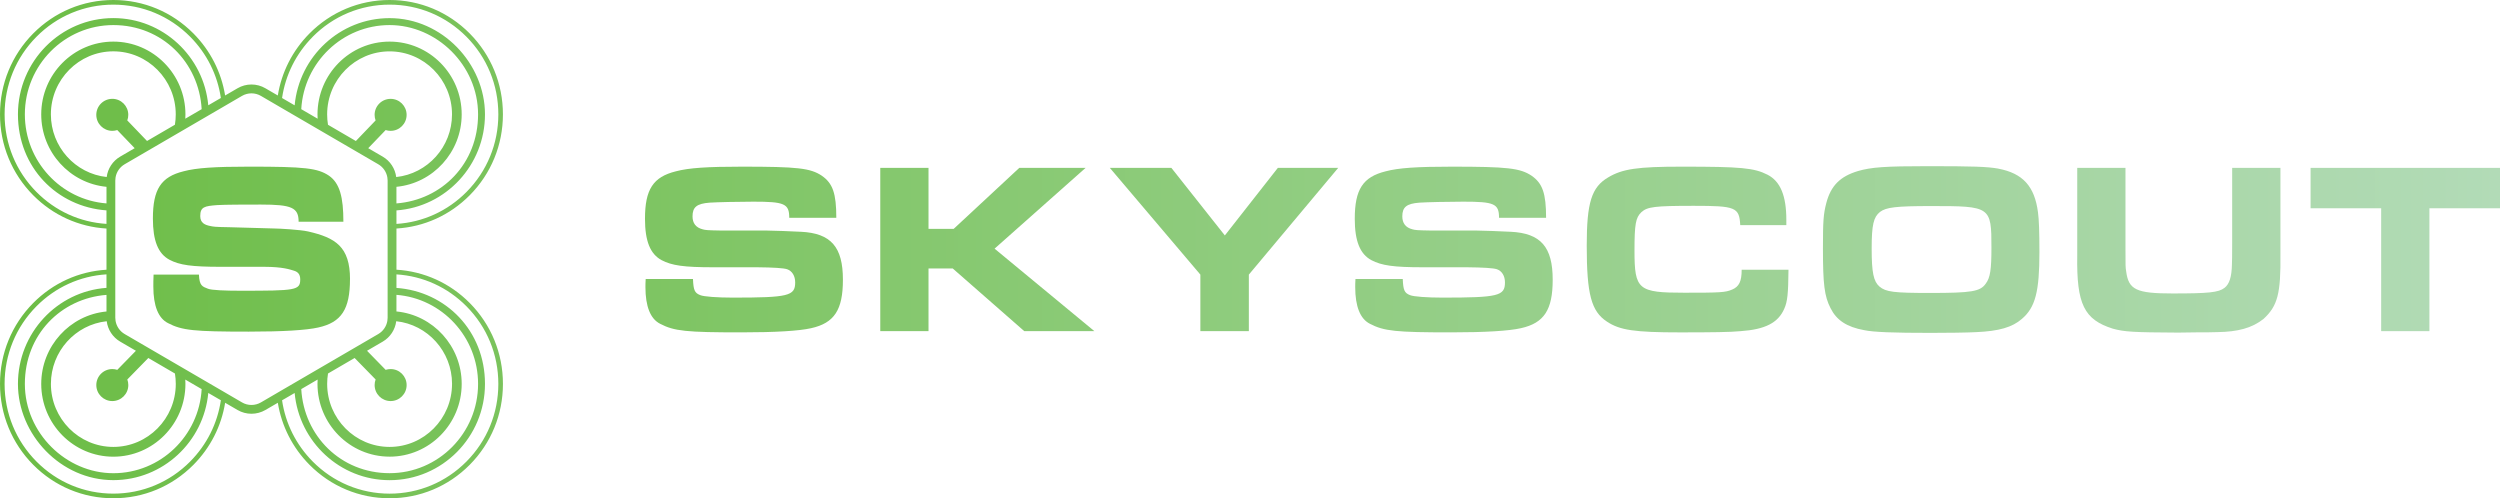 <?xml version="1.0" encoding="UTF-8"?>
<svg id="Layer_1" data-name="Layer 1" xmlns="http://www.w3.org/2000/svg" xmlns:xlink="http://www.w3.org/1999/xlink" viewBox="0 0 1454.64 289.92">
  <defs>
    <style>
      .cls-1 {
        fill: url(#New_Gradient_Swatch_copy_2);
      }
    </style>
    <linearGradient id="New_Gradient_Swatch_copy_2" data-name="New Gradient Swatch copy 2" x1="1454.64" y1="144.96" x2="0" y2="144.96" gradientUnits="userSpaceOnUse">
      <stop offset="0" stop-color="#b2dbb7"/>
      <stop offset="1" stop-color="#6cbd45"/>
    </linearGradient>
  </defs>
  <path class="cls-1" d="M273.32,113.61c12.45-12.57,19.31-29.28,19.31-47.06s-6.86-34.49-19.31-47.06C260.86,6.92,244.3,0,226.69,0s-34.17,6.92-46.63,19.49c-9.85,9.94-16.2,22.47-18.42,36.07l-7.23-4.21c-2.45-1.43-5.25-2.19-8.1-2.19s-5.64.76-8.09,2.19l-7.23,4.21c-2.22-13.6-8.57-26.13-18.42-36.07C100.12,6.92,83.56,0,65.94,0S31.77,6.92,19.32,19.49C6.86,32.06,0,48.77,0,66.55s6.86,34.49,19.32,47.06c11.51,11.61,26.53,18.41,42.64,19.37v23.96c-16.12.96-31.13,7.76-42.64,19.38C6.86,188.88,0,205.6,0,223.37s6.86,34.49,19.32,47.06c12.45,12.57,29.01,19.49,46.63,19.49s34.17-6.92,46.63-19.49c9.85-9.94,16.2-22.47,18.42-36.07l7.23,4.21c2.45,1.43,5.25,2.18,8.09,2.18s5.64-.76,8.1-2.18l7.23-4.21c2.22,13.6,8.57,26.13,18.42,36.07,12.45,12.57,29.01,19.49,46.63,19.49s34.17-6.92,46.63-19.49c12.45-12.57,19.31-29.28,19.31-47.06s-6.86-34.49-19.31-47.06c-11.51-11.62-26.53-18.41-42.65-19.38v-23.96c16.12-.96,31.13-7.76,42.65-19.37ZM181.95,21.4c11.95-12.06,27.84-18.7,44.74-18.7s32.79,6.64,44.74,18.7c11.95,12.06,18.53,28.09,18.53,45.15s-6.58,33.09-18.53,45.15c-11,11.1-25.35,17.62-40.75,18.58v-7.86c28.75-2.06,51.51-26.33,51.51-55.86s-24.9-56.01-55.5-56.01c-28.84,0-52.61,22.31-55.25,50.74l-7.32-4.26c1.98-13.43,8.14-25.83,17.83-35.61ZM184.81,69.07l-9.52-5.55c1.55-27.25,24.01-48.93,51.39-48.93s51.49,23.31,51.49,51.96-20.97,49.75-47.5,51.81v-9.66c21.27-2.03,37.97-20.16,37.97-42.15,0-23.34-18.82-42.34-41.95-42.34s-41.95,18.99-41.95,42.34c0,.84.02,1.69.08,2.52ZM21.21,111.7c-11.95-12.06-18.53-28.09-18.53-45.15s6.58-33.09,18.53-45.15C33.16,9.34,49.04,2.7,65.94,2.7s32.79,6.64,44.74,18.7c9.69,9.78,15.85,22.18,17.83,35.61l-7.32,4.26c-2.64-28.42-26.41-50.74-55.25-50.74-30.6,0-55.5,25.12-55.5,56.01s22.76,53.8,51.51,55.87v7.86c-15.4-.96-29.75-7.47-40.75-18.58ZM65.94,24.21c-23.13,0-41.95,18.99-41.95,42.34,0,21.99,16.7,40.12,37.97,42.15v9.66c-26.54-2.06-47.5-24.51-47.5-51.81,0-28.65,23.09-51.96,51.49-51.96s49.84,21.68,51.39,48.93l-9.52,5.55c.05-.83.08-1.68.08-2.52,0-23.34-18.82-42.34-41.95-42.34ZM65.34,57.51c-5.14,0-9.31,4.17-9.31,9.31s4.17,9.31,9.31,9.31c1.01,0,1.98-.16,2.89-.46l10.13,10.55-8.43,4.91c-4.34,2.53-7.23,6.96-7.85,11.87-18.23-1.95-32.48-17.56-32.48-36.46,0-20.22,16.3-36.67,36.33-36.67s36.33,16.45,36.33,36.67c0,2.06-.17,4.07-.49,6.04l-16.22,9.45-11.49-11.97c.38-1.01.58-2.1.58-3.25,0-5.14-4.17-9.31-9.31-9.31ZM62.09,186.91c.63,4.92,3.51,9.35,7.85,11.87l9.14,5.32-10.84,11.1c-.91-.3-1.88-.46-2.89-.46-5.14,0-9.31,4.17-9.31,9.31s4.17,9.31,9.31,9.31,9.31-4.17,9.31-9.31c0-1.14-.21-2.24-.58-3.25l12.22-12.5,15.49,9.03c.32,1.96.49,3.98.49,6.04,0,20.22-16.3,36.67-36.33,36.67s-36.33-16.45-36.33-36.67c0-18.91,14.25-34.52,32.48-36.46ZM107.82,220.86l9.52,5.55c-1.56,27.25-24.01,48.93-51.39,48.93s-51.49-23.31-51.49-51.96,20.97-49.74,47.5-51.8v9.66c-21.27,2.03-37.97,20.16-37.97,42.15,0,23.35,18.82,42.34,41.95,42.34s41.95-18.99,41.95-42.34c0-.84-.02-1.68-.08-2.52ZM110.68,268.52c-11.95,12.06-27.84,18.7-44.74,18.7s-32.79-6.64-44.74-18.7c-11.95-12.06-18.53-28.09-18.53-45.15s6.58-33.09,18.53-45.15c11-11.11,25.35-17.62,40.75-18.58v7.86c-28.75,2.07-51.51,26.33-51.51,55.86s24.9,56.01,55.5,56.01c28.84,0,52.61-22.31,55.25-50.73l7.32,4.26c-1.98,13.43-8.14,25.83-17.83,35.61ZM160.97,228.81l-9.14,5.33c-1.67.97-3.58,1.49-5.51,1.49s-3.84-.51-5.51-1.49l-9.14-5.33-2.57-1.5-7.66-4.46-4.09-2.38-10.4-6.06-7.06-4.11-27.37-15.94c-2.82-1.64-4.73-4.46-5.28-7.62-.1-.6-.16-1.21-.16-1.84v-79.86c0-.62.05-1.23.16-1.84.54-3.16,2.46-5.98,5.28-7.62l27.36-15.94,7.06-4.11,10.4-6.06,4.09-2.38,7.66-4.46,2.57-1.5,9.14-5.33c1.67-.97,3.58-1.49,5.51-1.49s3.84.51,5.51,1.49l9.14,5.33,2.57,1.5,7.66,4.46,4.09,2.38,10.4,6.06,7.06,4.11,27.36,15.94c2.82,1.64,4.74,4.46,5.28,7.62.1.6.16,1.21.16,1.84v79.86c0,.62-.05,1.23-.16,1.84-.54,3.16-2.46,5.98-5.28,7.62l-27.36,15.94-7.06,4.11-10.4,6.06-4.09,2.38-7.66,4.46-2.57,1.5ZM226.69,265.71c23.13,0,41.95-18.99,41.95-42.34,0-21.99-16.7-40.12-37.97-42.15v-9.66c26.54,2.06,47.5,24.51,47.5,51.8,0,28.65-23.09,51.96-51.49,51.96s-49.84-21.68-51.39-48.93l9.52-5.55c-.05.83-.08,1.67-.08,2.52,0,23.35,18.82,42.34,41.95,42.34ZM263.02,223.37c0,20.22-16.3,36.67-36.33,36.67s-36.33-16.45-36.33-36.67c0-2.05.17-4.07.49-6.04l15.49-9.03,12.22,12.5c-.38,1.01-.58,2.1-.58,3.25,0,5.14,4.17,9.31,9.31,9.31s9.31-4.17,9.31-9.31-4.17-9.31-9.31-9.31c-1.01,0-1.98.16-2.89.46l-10.84-11.1,9.14-5.32c4.34-2.53,7.23-6.96,7.85-11.87,18.23,1.95,32.48,17.56,32.48,36.46ZM271.43,178.23c11.95,12.06,18.53,28.09,18.53,45.15s-6.58,33.09-18.53,45.15c-11.95,12.06-27.84,18.7-44.74,18.7s-32.79-6.64-44.74-18.7c-9.69-9.78-15.85-22.18-17.83-35.61l7.32-4.26c2.64,28.42,26.41,50.73,55.25,50.73,30.6,0,55.5-25.12,55.5-56.01s-22.76-53.8-51.51-55.86v-7.87c15.4.96,29.75,7.47,40.75,18.58ZM230.54,103.01c-.63-4.92-3.51-9.35-7.85-11.87l-8.43-4.91,10.13-10.55c.91.3,1.88.46,2.89.46,5.14,0,9.31-4.17,9.31-9.31s-4.17-9.31-9.31-9.31-9.31,4.17-9.31,9.31c0,1.14.21,2.24.58,3.25l-11.49,11.97-16.22-9.45c-.32-1.96-.49-3.98-.49-6.04,0-20.22,16.3-36.67,36.33-36.67s36.33,16.45,36.33,36.67c0,18.91-14.25,34.52-32.48,36.46Z"/>
  <path class="cls-1" d="M203.66,162.48c0-19-8.54-24.17-24.37-27.8-4.57-1.05-17.07-1.73-19.55-1.73l-26.13-.74c-9.09-.14-9.35-.32-11.29-.71-3.13-.62-5.81-1.79-5.81-5.76,0-5.39,2.48-5.84,9.91-6.41,4.41-.28,16.38-.31,25.33-.31,18.04,0,22,1.77,22,10h26.05c0-14.18-2.07-22.42-8.4-26.81-6.61-4.4-14.04-5.25-46.26-5.25-20.1,0-30.84.71-38.28,2.69-13.22,3.26-17.9,10.49-17.9,27.51,0,12.91,3.03,20.42,9.64,23.97,5.92,3.12,12.94,4.11,29.88,4.11,0,0,19-.02,25.33,0,10.85.03,14.98,1.58,17.28,2.28,2.22.67,3.6,2.09,3.6,5.02,0,6.4-2.57,6.62-34.93,6.62-8.81,0-16.66-.31-18.73-1.16-3.3-1.28-5-1.69-5.28-8.21h-26.39c-.14,1.99-.14,6.09-.14,6.94,0,11.2,2.89,18.44,8.54,21.27,8.12,4.25,15.15,4.96,46.95,4.96,19.96,0,33.6-.85,40.48-2.41,13.49-2.98,18.45-10.64,18.45-28.08Z"/>
  <path class="cls-1" d="M466.01,134.86c-4.7-.28-17.15-.71-19.64-.71h-26.13c-9.13-.14-9.68-.28-11.34-.71-4.01-1-5.95-3.56-5.95-7.55,0-5.41,2.49-7.41,9.96-7.98,4.42-.28,16.45-.57,25.44-.57,18.11,0,20.88,1.14,20.88,9.4h27.38c0-14.24-2.07-20.08-8.44-24.5-6.64-4.42-14.1-5.27-46.46-5.27-20.19,0-30.97.71-38.44,2.71-13.27,3.28-17.98,10.54-17.98,27.63,0,12.96,3.04,20.51,9.68,24.07,5.95,3.13,13,4.13,30.01,4.13h25.44q14.52.14,17.56,1.14c2.9,1,4.7,3.85,4.7,7.69,0,7.83-3.87,8.83-36.37,8.83-8.85,0-16.73-.57-18.81-1.42-3.32-1.28-4.01-2.85-4.29-9.4h-27.52c-.14,1.99-.14,3.85-.14,4.7,0,11.25,2.9,18.52,8.57,21.36,8.16,4.27,15.21,4.98,47.15,4.98,20.05,0,33.74-.85,40.65-2.42,13.55-2.99,18.53-10.68,18.53-28.2,0-19.08-6.91-27.06-24.47-27.92Z"/>
  <polygon class="cls-1" points="631.66 97.68 593.08 97.68 554.92 133.15 540.26 133.15 540.26 97.68 512.19 97.68 512.19 192.68 540.26 192.68 540.26 156.22 554.36 156.22 595.98 192.68 636.77 192.68 578.7 144.68 631.66 97.68"/>
  <polygon class="cls-1" points="712.68 136.99 681.57 97.68 645.76 97.68 698.44 159.78 698.44 192.68 726.65 192.68 726.65 159.78 778.64 97.68 743.52 97.68 712.68 136.99"/>
  <path class="cls-1" d="M879,134.86c-4.7-.28-17.15-.71-19.64-.71h-26.13c-9.13-.14-9.68-.28-11.34-.71-4.01-1-5.95-3.56-5.95-7.55,0-5.41,2.49-7.41,9.96-7.98,4.42-.28,16.45-.57,25.44-.57,18.11,0,20.88,1.14,20.88,9.4h27.38c0-14.24-2.07-20.08-8.44-24.5-6.64-4.42-14.1-5.27-46.46-5.27-20.19,0-30.97.71-38.44,2.71-13.27,3.28-17.98,10.54-17.98,27.63,0,12.96,3.04,20.51,9.68,24.07,5.95,3.13,13,4.13,30.01,4.13h25.44q14.52.14,17.56,1.14c2.9,1,4.7,3.85,4.7,7.69,0,7.83-3.87,8.83-36.37,8.83-8.85,0-16.73-.57-18.81-1.42-3.32-1.28-4.01-2.85-4.29-9.4h-27.52c-.14,1.99-.14,3.85-.14,4.7,0,11.25,2.9,18.52,8.57,21.36,8.16,4.27,15.21,4.98,47.15,4.98,20.05,0,33.74-.85,40.65-2.42,13.55-2.99,18.53-10.68,18.53-28.2,0-19.08-6.91-27.06-24.47-27.92Z"/>
  <path class="cls-1" d="M1007.87,168.47c-3.87,1.71-6.91,1.85-27.79,1.85-26.96,0-29.04-1.71-29.04-24.5,0-15.38.69-19.23,4.01-22.36,3.46-3.13,7.6-3.7,30.56-3.7,24.34,0,26.41.85,26.96,11.25h26.82v-3.13c0-13.96-3.46-22.36-10.92-26.21-7.88-3.99-15.35-4.7-49.78-4.7-25.86,0-34.71,1.28-43,6.27-9.68,5.7-12.44,14.67-12.44,39.74,0,28.2,2.63,38.17,11.75,44.15,7.47,4.98,16.04,6.27,42.59,6.27,18.39,0,29.45-.14,35.12-.71,14.38-1,21.85-4.84,25.44-12.96,1.94-4.27,2.35-8.97,2.49-22.79h-27.24c0,6.84-1.52,9.83-5.53,11.54Z"/>
  <path class="cls-1" d="M1162.74,98.11c-6.5-1.14-14.66-1.42-41.21-1.42-24.34,0-32.77.57-40.51,2.85-10.37,3.13-15.76,8.55-18.39,18.66-1.66,6.41-1.94,10.4-1.94,26.35,0,20.79.83,27.77,4.42,34.75,3.46,6.98,9.4,10.97,19.63,12.82,5.53,1.14,16.73,1.57,38.72,1.57,8.99,0,21.29-.14,26.27-.43,13.41-.57,21.16-2.85,26.69-7.69,7.88-6.69,10.23-15.95,10.23-38.88,0-11.54-.28-19.23-.83-23.07-1.94-15.24-8.85-22.79-23.09-25.49ZM1155.41,165.05c-3.18,4.56-8.16,5.41-32.36,5.41-21.16,0-25.72-.57-29.45-3.7-3.46-2.99-4.56-8.12-4.56-22.08s1.11-18.37,4.84-21.36c3.6-2.71,9.26-3.42,29.87-3.42,34.57,0,34.98.28,34.98,24.21,0,12.68-.69,17.52-3.32,20.94Z"/>
  <path class="cls-1" d="M1326.87,97.68h-28.07v43.58q0,10.54-.14,12.68c-.14,7.26-1.52,11.39-4.29,13.53-3.46,2.71-9.26,3.28-30.28,3.28s-25.58-2.14-26.96-12.82c-.41-2.56-.41-2.85-.41-13.25v-47h-28.07v51.13c-.42,28.2,4.01,37.17,20.74,42.44,6.78,1.85,11.89,2.14,37.89,2.28l10.51-.14c5.53,0,8.02,0,12.31-.14,12.03-.14,20.33-2.42,26.96-7.69,8.16-7.55,10.09-14.53,9.82-38.03v-49.85Z"/>
  <polygon class="cls-1" points="1344.43 97.68 1344.43 121.18 1385.5 121.18 1385.5 192.68 1413.57 192.68 1413.57 121.18 1454.64 121.18 1454.64 97.68 1344.43 97.68"/>
</svg>